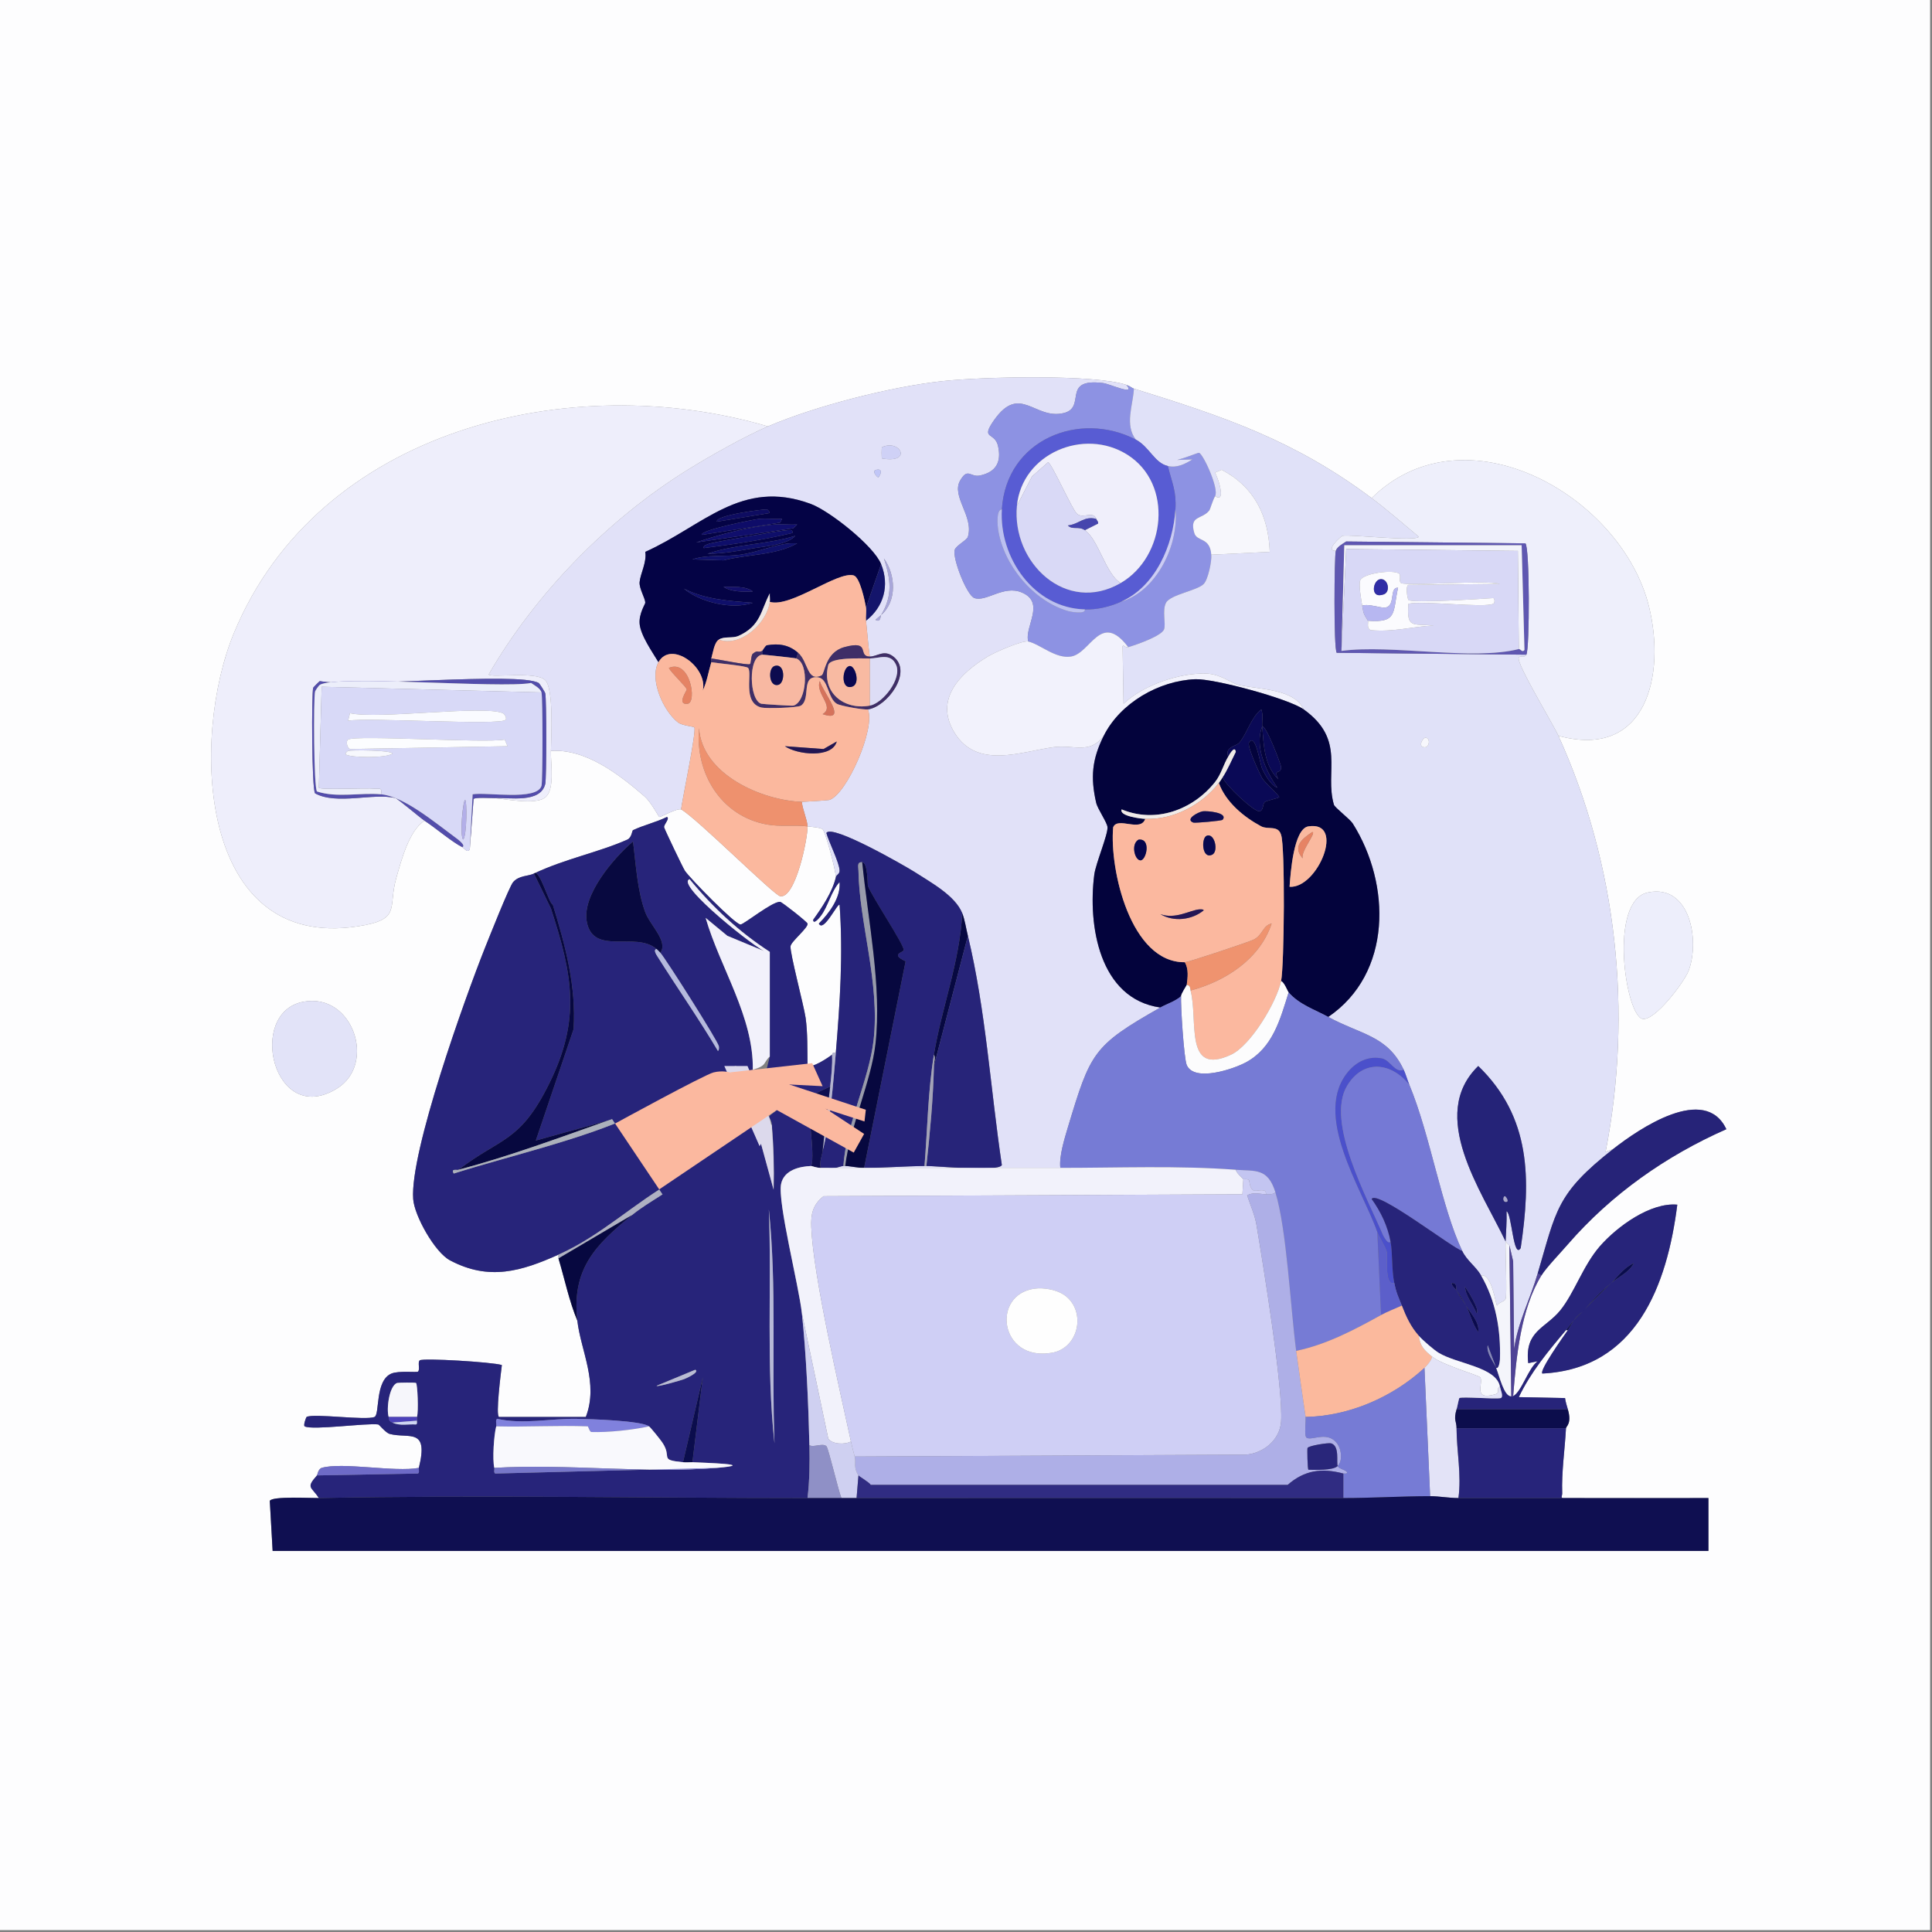 <?xml version="1.0" encoding="UTF-8"?>
<svg xmlns="http://www.w3.org/2000/svg" version="1.1" viewBox="0 0 1024 1024"><rect x="0" y="0" width="1024" height="1024" fill="#808080" stroke="none"/>
  <!-- Generator: Adobe Illustrator 29.5.0, SVG Export Plug-In . SVG Version: 2.1.0 Build 137)  -->
  <defs>
    <style>
      .st0 {
        fill: #0f0f50;
      }

      .st1 {
        fill: #302c82;
      }

      .st2 {
        fill: #a9a7cb;
      }

      .st3 {
        fill: #b9bcd4;
      }

      .st4 {
        fill: #b3afe8;
      }

      .st5 {
        fill: #d8d9f7;
      }

      .st6 {
        fill: #8d92e3;
      }

      .st7 {
        fill: #fdfdfe;
      }

      .st8 {
        fill: #ddddf6;
      }

      .st9 {
        fill: #aeafe7;
      }

      .st10 {
        fill: #0f0f51;
      }

      .st11 {
        fill: #221552;
      }

      .st12 {
        fill: #e0e1f8;
      }

      .st13 {
        fill: #cfd0f1;
      }

      .st14 {
        fill: #f6f6fb;
      }

      .st15 {
        fill: #0e0e53;
      }

      .st16 {
        fill: #8f90c6;
      }

      .st17 {
        fill: #cfcff5;
      }

      .st18 {
        fill: #f7f7fc;
      }

      .st19 {
        fill: #f2f1fb;
      }

      .st20 {
        fill: #a4a4b8;
      }

      .st21 {
        fill: #fbb9a0;
      }

      .st22 {
        fill: #302da6;
      }

      .st23 {
        fill: #03033c;
      }

      .st24 {
        fill: #fcfdff;
      }

      .st25 {
        fill: #4c41ba;
      }

      .st26 {
        fill: #8487b9;
      }

      .st27 {
        fill: #070840;
      }

      .st28 {
        fill: #b4b4d1;
      }

      .st29 {
        fill: #fbb89e;
      }

      .st30 {
        fill: #f4f5fb;
      }

      .st31 {
        fill: #e3e3f7;
      }

      .st32 {
        fill: #d5725b;
      }

      .st33 {
        fill: #fcfcfd;
      }

      .st34 {
        fill: #b6b8d7;
      }

      .st35 {
        fill: #0a0a4e;
      }

      .st36 {
        fill: #f8baa2;
      }

      .st37 {
        fill: #f0ebe9;
      }

      .st38 {
        fill: #4645ad;
      }

      .st39 {
        fill: #3f2e67;
      }

      .st40 {
        fill: #fafbff;
      }

      .st41 {
        fill: #a8a6d9;
      }

      .st42 {
        fill: #262379;
      }

      .st43 {
        fill: #0a0850;
      }

      .st44 {
        fill: #989bab;
      }

      .st45 {
        fill: #09094f;
      }

      .st46 {
        fill: #262378;
      }

      .st47 {
        fill: #f2f2fc;
      }

      .st48 {
        fill: #d9d9f6;
      }

      .st49 {
        fill: #e2e3f8;
      }

      .st50 {
        fill: #14156b;
      }

      .st51 {
        fill: #0e0e6a;
      }

      .st52 {
        fill: #ef936f;
      }

      .st53 {
        fill: #e58364;
      }

      .st54 {
        fill: #27247a;
      }

      .st55 {
        fill: #c1c6f7;
      }

      .st56 {
        fill: #fab99f;
      }

      .st57 {
        fill: #f9f9fd;
      }

      .st58 {
        fill: #0d0c54;
      }

      .st59 {
        fill: #6e6bc7;
      }

      .st60 {
        fill: #dcd9ec;
      }

      .st61 {
        fill: #fbfbfe;
      }

      .st62 {
        fill: #afb1c2;
      }

      .st63 {
        fill: #231555;
      }

      .st64 {
        fill: #0c0d4c;
      }

      .st65 {
        fill: #cbccf6;
      }

      .st66 {
        fill: #b5bade;
      }

      .st67 {
        fill: #d8d8f6;
      }

      .st68 {
        fill: #f2f3fb;
      }

      .st69 {
        fill: #100e6c;
      }

      .st70 {
        fill: #040345;
      }

      .st71 {
        fill: #585cd3;
      }

      .st72 {
        fill: #f8b8a2;
      }

      .st73 {
        fill: #4f4396;
      }

      .st74 {
        fill: #eeeefb;
      }

      .st75 {
        fill: #090c4d;
      }

      .st76 {
        fill: #05054c;
      }

      .st77 {
        fill: #edeefb;
      }

      .st78 {
        fill: #767bd5;
      }

      .st79 {
        fill: #29267a;
      }

      .st80 {
        fill: #0e0b50;
      }

      .st81 {
        fill: #acb1bc;
      }

      .st82 {
        fill: #0a0956;
      }

      .st83 {
        fill: #ee916e;
      }

      .st84 {
        fill: #0f0f6a;
      }

      .st85 {
        fill: #fbb89f;
      }

      .st86 {
        fill: #5f57b1;
      }

      .st87 {
        fill: #fefefe;
      }

      .st88 {
        fill: #7579d5;
      }

      .st89 {
        fill: #120e69;
      }

      .st90 {
        fill: #bbc0f1;
      }

      .st91 {
        fill: #080940;
      }

      .st92 {
        fill: #b7b7f1;
      }

      .st93 {
        fill: #fbb99d;
      }

      .st94 {
        fill: #252378;
      }

      .st95 {
        fill: #4b50cb;
      }

      .st96 {
        fill: #8081dd;
      }

      .st97 {
        fill: #0e0f69;
      }

      .st98 {
        fill: #f0e7e5;
      }

      .st99 {
        fill: #f2f2fb;
      }

      .st100 {
        fill: #cfd1f6;
      }

      .st101 {
        fill: #eceefa;
      }

      .st102 {
        fill: #0e0c68;
      }

      .st103 {
        fill: #5c5fca;
      }

      .st104 {
        fill: #07083f;
      }

      .st105 {
        fill: #070941;
      }

      .st106 {
        fill: #f7f8fd;
      }

      .st107 {
        fill: #eeeffb;
      }

      .st108 {
        fill: #ced5f3;
      }

      .st109 {
        fill: #7777c9;
      }

      .st110 {
        fill: #272479;
      }

      .st111 {
        fill: #f0effb;
      }

      .st112 {
        fill: #0f106a;
      }

      .st113 {
        fill: #0e0c61;
      }

      .st114 {
        fill: #0b0d4d;
      }

      .st115 {
        fill: #c3c5f1;
      }

      .st116 {
        fill: #0d0b4f;
      }

      .st117 {
        fill: #534dab;
      }

      .st118 {
        fill: #e68364;
      }

      .st119 {
        fill: #e1e1f8;
      }
    </style>
  </defs>
  <g id="Laag_1">
    <path class="st7" d="M1023-1V1023H-1V-1H1023ZM407,226c-104.6-30.8-238.2,1.4-283,109.5-23.1,55.8-19.1,168.4,65.5,155.5,23.5-3.6,16-9.5,20.5-25.5,2.7-9.5,6.8-25.3,15-30.5,6,3.9,14.3,11.1,20,14,.7.3,3,3.6,4,1l2-26.5c.7-1,9.1-.4,11-.5,6.6.6,21.1,3.5,26.5,0,5.9-3.8,3.3-17.9,3.5-25,18.4-1.3,36.2,12.5,49.5,24,3.7,3.2,7.4,10.7,8,11,.6.2,9.4-4.8,11.5-4,7.8,4.2,49.1,45.4,52.5,46,8.1,1.5,14.7-30.7,14.5-37,1.7.2,7,.6,8,1.5,1.5,1.3,7,21.8,7,25.5-1.8,7.8-7.4,16.1-12,22.5,0,3.1,3.9-1.8,4-2,3.8-4.9,5.6-13.3,10-18,.7,8.1-5.3,16.3-11,22,2.4,5,9.7-10.6,11-10,1.9,26.4.2,52.2-2,78.5-1.9-.6-1.8.8-2,1-1.9,1.5-11.4,7.9-13,5.5-.1-8,.1-17.1-1-25-1-6.8-8.4-34.5-8-38,.3-2.5,9.6-9.9,9-12-.2-.9-13.6-11.4-14.5-11.5-4-.4-19.2,11.9-21,12-2.8.1-27-24.7-29.5-28.5-1-1.5-10.7-21.8-11-23-.3-1.4,3.2-4.7,1.5-5.5-5.7,2.8-12.3,4.3-18,7-.5.2-.6,3.9-3,5-15,6.7-33.1,10.2-49.5,18-3.1,1.5-7.8.9-11,4.5-2,2.2-12.9,29.8-15,35-10.5,26.4-39.8,108-38,133,.6,8.8,11.4,28.2,19.5,32.5,20.7,11,37.8,5.8,57.5-3,0,.6-.1,1.5,0,2,3.3,11,5.6,22.4,10,33,1.8,15.8,11.4,33.1,4.5,51h-46c-1.9-.7,1-23.5,1.5-27.5-5.1-1.6-41.7-3.8-43.5-2.5-1.3.9.3,5.1-1,6-.7.5-10.1-.6-14,1-8.9,3.7-6.1,21.7-9,23-4.6,2-32.1-2-36,0-.2.1-1.9,4.5-1,5,4.1,2.2,33.1-1.9,39-1,.5,0,3.9,4.4,6,5,10.2,2.7,20.9-3.7,15.5,18-12.7,2.4-40.7-3.2-51.5,0-1.9.6-2.3,3.8-2.5,4-6,6.8-3,5.8,1,12-4,0-24.9-1.1-26,1.5l1.5,26.5h761v-28c-25.2,0-50.3.1-75.5,0-3.5.3-1.9-.8-2-2.5-.4-11.4,1.4-23.1,2-34.5,0-1.1,3.2-2.4,1-10-.6-2-1.2-3.9-1.5-6l-24.5-.5c6.3-13.2,15.6-24.4,25-35.5h1c-2.1,3-15.4,21.7-13.5,23,49.8-2.5,66.1-46.8,71.5-89.5-14.2-1.3-31.8,11.5-41,22-8.9,10.2-13.5,24.7-21,34-7.9,9.7-19,10.8-17,28l5-1c-4.9,3.5-8.5,16.2-13,18.5,1.6-20.3,4-46.3,15-64,2.5-4.1,10.4-12.3,14-16.5,23-26.5,52-46.9,84-61-11.3-24-46.1-.4-60,10.5l-4,1.5c14.4-73.8,6.1-152.2-25-220.5,46.8,12.7,56.9-32.4,48-68.5-14.5-58.8-97.7-106.1-147-57.5-40.9-30.6-78-43.1-126-58-1.2-.4-1.9-1.3-4-2-16.2-5.6-75.6-4.4-97.5-2-27.5,3-67,13.1-92.5,24ZM873.5,473c-21.1,4.3-11.9,65.1-3,67,6.6,1.4,22.3-19.7,24.5-25.5,6.1-16.1.7-46.1-21.5-41.5ZM160.5,531c-29.8,6-15.5,66.6,18,46,21.4-13.1,8.4-51.3-18-46Z"/>
    <path class="st119" d="M597,204c5.3,6.1-8.8-.6-12.5-1-22.4-2.7-8.2,13.2-21,16-15.1,3.4-22.9-15.6-36.5,3.5-7.7,10.9.3,6.1,2,14,1.9,8.5-1.2,13.7-9.5,15.5-5.2,1.2-6.4-4.4-10.5,2.5-5.1,8.5,7.3,19.1,4,30-.5,1.8-6.4,4.7-7,7-1.2,4.7,6.5,24.2,10.5,25.5,6.4,2.1,15.4-7,25-3,12.9,5.4,1.3,18.2,3.5,26-3-.7-17.8,5.7-21.5,8-14.8,8.9-28.5,22.8-17.5,40.5,12.1,19.4,35.3,9.8,52.5,7.5,10.9-1.4,19,4,26.5-6-6.2,12.4-7.1,22-4,35.5.8,3.4,5.9,10.5,6,13,.2,4-6.2,19.1-7,25-3.5,26.9,2.6,65.9,35,70.5-35.8,20.3-37,23.8-49,63.5-1.8,6.1-4.7,15.2-4,21.5-41,0-82,0-123,0,2.5,1,6.5-1,8-1,.3,0,.7,0,1,0,2.4,0,6.5,1,10,1,10.7,0,21.4-.9,32-1,.3,0,.6,0,1,0,5.4,0,38.2,3.3,40-.5-6-40-8.5-82.2-18-121.5-1-4-1.5-8.1-3-12-3.8-9.4-16.7-16.3-25.5-22-4.6-2.9-43.8-25.5-46.5-20.5,1.2,4.6,7,15.9,7,20,0,1.9-1.7,2-2,3.5,0-3.7-5.5-24.2-7-25.5-1-.9-6.3-1.3-8-1.5-.1-3.5-2.7-9.1-3-13,1.1,0,13.8-.8,14.5-1,9.2-2.7,24.7-38,20.5-48,10.2-1.4,24-19.9,13.5-28-5-3.9-8.5,0-12.5,0-.9-6.3-1.3-12.7-2-19,9.4-7.3,12.6-18.7,8-30-3.9-9.7-27.5-28.4-37.5-32-36.6-13.4-56.6,11.6-87.5,25.5.9,5.4-2.6,11.6-3,16-.3,3.5,3,8.5,3,11,0,.6-3.4,5.8-3,11,.5,6.3,6.8,15.1,10,20.5-5,9.1,2.7,26.1,10.5,32,2,1.5,8.2,2.1,8.5,2.5,1.3,1.8-6.4,38.3-7,43.5-2.1-.8-10.9,4.2-11.5,4-.6-.3-4.3-7.8-8-11-13.3-11.5-31.1-25.3-49.5-24,.2-7.8,1.5-32.9-3-37.5-4.8-4.9-28.5-1.1-30-3,24.8-42.9,63.3-82.3,105.5-108.5,11.4-7.1,30.4-17.8,42.5-23,25.5-10.9,65-21,92.5-24,21.9-2.4,81.3-3.6,97.5,2ZM467.5,237c-.3.1-.3,5.9,0,6,16.3,2.8,9.7-10.4,0-6ZM464.5,249c-2.9.6.6,4.1,1,4,.4,0,3.4-4.9-1-4ZM467,326l-3,2.5c2.8,1.7,2.6-1.8,3-2.5,8.6-7.4,7.7-21.5,1.5-30,3.6,11.1,4.8,19.6-1.5,30Z"/>
    <path class="st6" d="M597,204c2.1.7,2.8,1.6,4,2-.5,8.9-5,19.1,1,27-29.7-15.5-68.7-.2-71,37-3.2,0-2.2,9-2,10.5,2.8,18.9,18.7,38.3,37.5,43.5.4.1,9.1,1.9,8.5-1,6.6.2,13.1-1.4,19-4,19.1-5.6,30.9-30.2,29-49,.6-9.6-1.7-13.7-4-23,4.8,1.1,9-1,13-3.5l-14.5.5c3.3,2.2,17.1-4.2,18-4,2.2.5,10.8,19.3,8.5,23-1.3,2.4-2.7,7.2-3,7.5-3.9,5-10.8,2.5-8,12,1.4,4.8,8.3,2,9,11.5.3,3.6-1.7,13.1-4,15.5-3.3,3.5-17.7,5.6-20,10-2.1,4,0,11-1,14-1.2,3.6-15.2,8.4-19,9.5-14.7-19.4-19.9,3.5-30.5,5-8.1,1.2-16.2-6.5-22.5-8-2.2-7.8,9.4-20.6-3.5-26-9.6-4-18.6,5.1-25,3-4-1.3-11.7-20.8-10.5-25.5.6-2.3,6.5-5.2,7-7,3.3-10.9-9.1-21.5-4-30,4.1-6.9,5.3-1.3,10.5-2.5,8.3-1.8,11.4-7,9.5-15.5-1.7-7.9-9.7-3.1-2-14,13.6-19.1,21.4-.1,36.5-3.5,12.8-2.8-1.4-18.7,21-16,3.7.4,17.8,7.1,12.5,1Z"/>
    <path class="st12" d="M727,264c8.6,6.5,16.7,13.6,25,20.5-1.7,2.7-36.4-1.4-40.5-.5-.5.1-9.7,8-3.5,8-.8,2.7-1.2,51.9.5,54l100.5,1c-1.2,2.1-3.1.2-4,1.5-1.7,2.6,18.3,35.5,21,41.5,31.1,68.3,39.4,146.7,25,220.5l4-1.5c-30.3,23.8-30.1,32.5-40,66-3.9,13.4-10.5,25.8-12.5,40l-.5-46.5-2-8.5c-.5,0-1.9-1.9-2-2,.2-5.3.7-10.6.5-16,2.8,1.1,3.6,25.7,7.5,19.5,5.4-36.4,5.6-69.3-22.5-96.5-26.9,26.2,1.9,66.4,14.5,93-.2,5.4.9,28,0,30.5-.4,1.3-3.7,1.8-4.5,3.5-.8-.5-2.7-17.1-8.5-16-2.8-4.8-7.6-7.9-10-13-11.1-23.5-16.9-61.3-28-88-1.1-2.7-1.9-5.6-3-8-8.6-18.2-22.5-18.5-40-28,33.9-23.1,33.3-70.3,13-102.5-1.5-2.4-9.6-8.5-10-10-5.1-17.5,6.6-34.3-16-50.5-5.1-11-22.9-10.4-34.5-13-3.7-.8-9.5-5.7-17-6-14.2-.5-33.6,6.1-44,16l-.5-30.5c.5-1,1.4,1,3,.5,3.8-1.1,17.8-5.9,19-9.5,1-3-1.1-10,1-14,2.3-4.4,16.7-6.5,20-10,2.3-2.4,4.3-11.9,4-15.5l31-1.5c-.7-19.1-8.2-34.5-25.5-43.5l-3.5,1.5c1.4,2.8,3.6,9.1,3,12-.5,2.4-2.9.4-3,.5,2.3-3.7-6.3-22.5-8.5-23-.9-.2-14.7,6.2-18,4l14.5-.5c-4,2.5-8.2,4.6-13,3.5-7.1-1.6-9.8-10.2-17-14-6-7.9-1.5-18.1-1-27,48,14.9,85.1,27.4,126,58ZM755.5,391c-1.2,0-4,4.3-1,5,3.2.8,3.9-5,1-5Z"/>
    <path class="st74" d="M407,226c-12.1,5.2-31.1,15.9-42.5,23-42.2,26.2-80.7,65.6-105.5,108.5,1.5,1.9,25.2-1.9,30,3,4.5,4.6,3.2,29.7,3,37.5-.2,7.1,2.4,21.2-3.5,25-5.4,3.5-19.9.6-26.5,0,8.1-.4,24.5,2.9,27-7.5.7-2.8.7-45.1,0-48-.1-.6-2.9-5.1-3.5-5.5-10.5-6.1-97.9,2.5-116-1-.2,0-3.4,3.3-3.5,3.5-.9,2.8-.8,53.8,1,56,11.5,6.3,31.2-.4,42.5,2.5,1.3.3,13,10.3,15.5,12-8.2,5.2-12.3,21-15,30.5-4.5,16,3,21.9-20.5,25.5-84.6,12.9-88.6-99.7-65.5-155.5,44.8-108.1,178.4-140.3,283-109.5Z"/>
    <path class="st71" d="M602,233c7.2,3.8,9.9,12.4,17,14,2.3,9.3,4.6,13.4,4,23-1.2,19-10.6,41-29,49-5.9,2.6-12.4,4.2-19,4-27.1-.7-45.5-27.5-44-53,2.3-37.2,41.3-52.5,71-37ZM539,268c-2.9,30.2,26.1,57.8,55,41,23.9-13.9,28.1-52.5,3.5-68-23-14.5-55.8-.6-58.5,27Z"/>
    <path class="st111" d="M594,309c-7.8-4.4-11.8-23.1-19-28l7-3.5c.2-1.1-.6-1.5-1-2.5-1.5-4.3-6.7-.1-10-2.5-2.5-1.8-13.6-27.1-15.5-27.5l-8.5,7.5-8,15.5c2.7-27.6,35.5-41.5,58.5-27,24.6,15.5,20.4,54.1-3.5,68Z"/>
    <path class="st100" d="M467.5,237c9.7-4.4,16.3,8.8,0,6-.3-.1-.3-5.9,0-6Z"/>
    <path class="st107" d="M826,390c-2.7-6-22.7-38.9-21-41.5.9-1.3,2.8.6,4-1.5,1.8-3.1,1.8-57.1-.5-59l-95-1c-1.7,1.2-4.9,2.8-5.5,5-6.2,0,3-7.9,3.5-8,4.1-.9,38.8,3.2,40.5.5-8.3-6.9-16.4-14-25-20.5,49.3-48.6,132.5-1.3,147,57.5,8.9,36.1-1.2,81.2-48,68.5Z"/>
    <path class="st48" d="M581,275c-6.6-1.6-8.9,2.8-15,3.5,2.4,2.6,5.6.2,9,2.5,7.2,4.9,11.2,23.6,19,28-28.9,16.8-57.9-10.8-55-41l8-15.5,8.5-7.5c1.9.4,13,25.7,15.5,27.5,3.3,2.4,8.5-1.8,10,2.5Z"/>
    <path class="st55" d="M464.5,249c4.4-.9,1.4,3.9,1,4-.4.1-3.9-3.4-1-4Z"/>
    <path class="st18" d="M642,294c-.7-9.5-7.6-6.7-9-11.5-2.8-9.5,4.1-7,8-12,.3-.3,1.7-5.1,3-7.5,0-.1,2.5,1.9,3-.5.6-2.9-1.6-9.2-3-12l3.5-1.5c17.3,9,24.8,24.4,25.5,43.5l-31,1.5Z"/>
    <path class="st70" d="M467,299l-8,23c-.6-3.4-3.2-16-6.5-17-8.5-2.5-33.4,17.3-44.5,14,.2-1.5-.1-3,0-4.5-4.8,9.2-4.8,17.2-16.5,22.5-3.3,1.5-7.6.1-10.5,2-2.5,1.6-3.1,7-4,10-.2.5.2,1.5,0,2-1.5,5-2.3,10.3-4.5,15,2.8-12.3-16.9-26.9-23.5-15-3.2-5.4-9.5-14.2-10-20.5-.4-5.2,3-10.4,3-11,0-2.5-3.3-7.5-3-11,.4-4.4,3.9-10.6,3-16,30.9-13.9,50.9-38.9,87.5-25.5,10,3.6,33.6,22.3,37.5,32ZM406.5,270c-1.5-.2-27.7,3.1-26.5,6.5l27.5-4.5c1-.5-.8-2-1-2ZM402.5,275c-2.5.2-31.8,6-30.5,8.5l41.5-6.5,1-2c-4,.2-8-.3-12,0ZM410.5,278c-12.7,1-29.5,5.3-41.5,9.5l51.5-7.5,2-2c-4,.2-8-.3-12,0ZM417.5,281c-2.2-.1-37.4,6-41,7-.9.3-4.1,1-3.5,2.5,15.7-2,31.6-4.3,47-8,.2-2.1-1.1-1.4-2.5-1.5ZM421.5,284c-15.1,4.7-31.5,4.3-46.5,9.5,8.4,0,16.7-1.6,25-3,6-1,17.4-1.8,21.5-6.5ZM418.5,288c-7.5.6-18,4.9-26,6-8.4,1.2-17.7-.2-25.5,2.5l16.5.5c12.8-3.3,27.7-2.6,39-9-1.3,0-2.7-.1-4,0ZM383.5,311c3.8,2.8,10.9,2.7,15.5,2.5-3.9-3.1-10.8-2.3-15.5-2.5ZM362.5,312c8.6,7.2,25.5,11.3,36.5,7.5-12.5-1-25.1-1.7-36.5-7.5Z"/>
    <path class="st113" d="M406.5,270c.2,0,2,1.5,1,2l-27.5,4.5c-1.2-3.4,25-6.7,26.5-6.5Z"/>
    <path class="st90" d="M531,270c-1.5,25.5,16.9,52.3,44,53,.6,2.9-8.1,1.1-8.5,1-18.8-5.2-34.7-24.6-37.5-43.5-.2-1.5-1.2-10.4,2-10.5Z"/>
    <path class="st65" d="M594,319c18.4-8,27.8-30,29-49,1.9,18.8-9.9,43.4-29,49Z"/>
    <path class="st102" d="M402.5,275c4-.3,8,.2,12,0l-1,2-41.5,6.5c-1.3-2.5,28-8.3,30.5-8.5Z"/>
    <path class="st38" d="M581,275c.4,1,1.2,1.4,1,2.5l-7,3.5c-3.4-2.3-6.6,0-9-2.5,6.1-.7,8.4-5.1,15-3.5Z"/>
    <path class="st69" d="M410.5,278c4-.3,8,.2,12,0l-2,2-51.5,7.5c12-4.2,28.8-8.5,41.5-9.5Z"/>
    <path class="st51" d="M417.5,281c1.4,0,2.7-.6,2.5,1.5-15.4,3.7-31.3,6-47,8-.6-1.5,2.6-2.2,3.5-2.5,3.6-1,38.8-7.1,41-7Z"/>
    <path class="st97" d="M421.5,284c-4.1,4.7-15.5,5.5-21.5,6.5-8.3,1.4-16.6,3-25,3,15-5.2,31.4-4.8,46.5-9.5Z"/>
    <path class="st86" d="M809,347l-100.5-1c-1.7-2.1-1.3-51.3-.5-54,.6-2.2,3.8-3.8,5.5-5l95,1c2.3,1.9,2.3,55.9.5,59ZM711,345c26.5-3.6,69.4,5.3,94-1,.8-.2,1.8,2.1,3,.5l-1.5-55.5h-94l-1.5,56Z"/>
    <path class="st112" d="M418.5,288c1.3-.1,2.7,0,4,0-11.3,6.4-26.2,5.7-39,9l-16.5-.5c7.8-2.7,17.1-1.3,25.5-2.5,8-1.1,18.5-5.4,26-6Z"/>
    <path class="st68" d="M805,344l-.5-52-91-1-2.5,54,1.5-56h94l1.5,55.5c-1.2,1.6-2.2-.7-3-.5Z"/>
    <path class="st67" d="M805,344c-24.6,6.3-67.5-2.6-94,1l2.5-54,91,1,.5,52ZM722,321c.8,4.7.7,4.1,3,8,.5.8-.9,3.9,1.5,5,12.1,1.1,21.9-1.9,33.5-2.5-11.5-.9-14.5,1.7-13.5-11.5,7.9-1.8,40,2.4,45,0,.8-.4.8-2.6,0-3-5.4.4-43.6,2.8-45,1-.5-.6-1.7-7.3,0-8l48.5-.5c-6.8-2.2-50,1.3-52.5-.5-1.2-.9.2-4.1-1-5-3.1-2.2-18.8-.2-20.5,3.5-1,2.3.5,10.6,1,13.5Z"/>
    <path class="st41" d="M467,326c6.3-10.4,5.1-18.9,1.5-30,6.2,8.5,7.1,22.6-1.5,30Z"/>
    <path class="st50" d="M459,329c-.2-2.2.3-4.9,0-7l8-23c4.6,11.3,1.4,22.7-8,30Z"/>
    <path class="st61" d="M725,329c15.8,1.2,13.1-4.3,16-17.5-4.8-.3-1.2,9.3-6.5,10.5-2.5.5-9-2.2-12.5-1-.5-2.9-2-11.2-1-13.5,1.7-3.7,17.4-5.7,20.5-3.5,1.2.9-.2,4.1,1,5,2.5,1.8,45.7-1.7,52.5.5l-48.5.5c-1.7.7-.5,7.4,0,8,1.4,1.8,39.6-.6,45-1,.8.4.8,2.6,0,3-5,2.4-37.1-1.8-45,0-1,13.2,2,10.6,13.5,11.5-11.6.6-21.4,3.6-33.5,2.5-2.4-1.1-1-4.2-1.5-5ZM731.5,307c-4,.6-5.5,10.8,2,8,3.7-1.4,2.2-8.6-2-8Z"/>
    <path class="st21" d="M459,322c.3,2.1-.2,4.8,0,7,.7,6.3,1.1,12.7,2,19-6.8,0,1-9-13.5-5-10.2,2.8-10.2,14.1-12,15-7.9,3.8-7.1-7.3-12.5-12-4.8-4.2-10.1-5.1-16.5-4-.8.1-2.3,2.9-2.5,3-2.6,1.2-2.2-.8-5,1.5-1,.8-.8,5-1.5,5.5-1.2.7-17.6-2.7-20.5-3,.9-3,1.5-8.4,4-10,11.7,4.2,25.6-8.9,27-20,11.1,3.3,36-16.5,44.5-14,3.3,1,5.9,13.6,6.5,17Z"/>
    <path class="st22" d="M731.5,307c4.2-.6,5.7,6.6,2,8-7.5,2.8-6-7.4-2-8Z"/>
    <path class="st89" d="M383.5,311c4.7.2,11.6-.6,15.5,2.5-4.6.2-11.7.3-15.5-2.5Z"/>
    <path class="st92" d="M725,329c-2.3-3.9-2.2-3.3-3-8,3.5-1.2,10,1.5,12.5,1,5.3-1.2,1.7-10.8,6.5-10.5-2.9,13.2-.2,18.7-16,17.5Z"/>
    <path class="st84" d="M362.5,312c11.4,5.8,24,6.5,36.5,7.5-11,3.8-27.9-.3-36.5-7.5Z"/>
    <path class="st98" d="M408,319c-1.4,11.1-15.3,24.2-27,20,2.9-1.9,7.2-.5,10.5-2,11.7-5.3,11.7-13.3,16.5-22.5-.1,1.5.2,3,0,4.5Z"/>
    <path class="st41" d="M467,326c-.4.7-.2,4.2-3,2.5l3-2.5Z"/>
    <path class="st47" d="M598,343c-1.6.5-2.5-1.5-3-.5l.5,30.5c10.4-9.9,29.8-16.5,44-16,7.5.3,13.3,5.2,17,6,11.6,2.6,29.4,2,34.5,13-8-5.7-47.5-16.4-57.5-16-19.3.8-39.8,12.6-48.5,30-7.5,10-15.6,4.6-26.5,6-17.2,2.3-40.4,11.9-52.5-7.5-11-17.7,2.7-31.6,17.5-40.5,3.7-2.3,18.5-8.7,21.5-8,6.3,1.5,14.4,9.2,22.5,8,10.6-1.5,15.8-24.4,30.5-5Z"/>
    <path class="st58" d="M423,346l-1,3c-.9-.3-17.1-2.1-18-2v-2c.2,0,1.7-2.9,2.5-3,6.4-1.1,11.7-.2,16.5,4Z"/>
    <path class="st39" d="M461,348c4,0,7.5-3.9,12.5,0,10.5,8.1-3.3,26.6-13.5,28-2.4.3-14.5-1.8-16.5-3-4.9-3-4.4-13.4-10-14-9.3-1-3.5,11.4-9,15-1.9,1.2-18.6,1.6-21,1-10.2-2.6-4.6-18.2-7-21-.9-1.1-16.7-2.5-19.5-3,.2-.5-.2-1.5,0-2,2.9.3,19.3,3.7,20.5,3,.7-.5.5-4.7,1.5-5.5,2.8-2.3,2.4-.3,5-1.5v2c-7.7.8-6.9,24.2-.5,26,.9.2,16.2,1.2,17,1,7.1-1.9,8.6-22.5,1.5-25l1-3c5.4,4.7,4.6,15.8,12.5,12,1.8-.9,1.8-12.2,12-15,14.5-4,6.7,4.9,13.5,5ZM461,349c-5.1,0-20.9-.7-22,3.5-3.7,14.5,8.3,24,22,21.5,7-1.3,17.1-14.3,14-21.5-2.9-6.7-9.1-3.5-14-3.5Z"/>
    <path class="st29" d="M377,351c2.8.5,18.6,1.9,19.5,3,2.4,2.8-3.2,18.4,7,21,2.4.6,19.1.2,21-1,5.5-3.6-.3-16,9-15,5.6.6,5.1,11,10,14,2,1.2,14.1,3.3,16.5,3,4.2,10-11.3,45.3-20.5,48-.7.2-13.4,1-14.5,1-21.3-.8-52.8-14.5-54.5-39-2.1,23.9,11.7,46.6,36,51,7,1.3,14.6.1,21.5,1,.2,6.3-6.4,38.5-14.5,37-3.4-.6-44.7-41.8-52.5-46,.6-5.2,8.3-41.7,7-43.5-.3-.4-6.5-1-8.5-2.5-7.8-5.9-15.5-22.9-10.5-32,6.6-11.9,26.3,2.7,23.5,15,2.2-4.7,3-10,4.5-15ZM354.5,354c1.2,2.6,9.6,10.3,9.5,11.5,0,.5-5.5,8.3.5,7.5,5-.7,1.4-23.8-10-19ZM434.5,361c-2.5,6.7,8.2,13.5,1.5,17.5,14,4.8.2-11.6-1.5-17.5ZM443.5,393l-7,4-20.5-1.5c6.4,4.5,25,6.6,27.5-2.5Z"/>
    <path class="st72" d="M404,347c.9,0,17.1,1.7,18,2,7.1,2.5,5.6,23.1-1.5,25-.8.2-16.1-.8-17-1-6.4-1.8-7.2-25.2.5-26ZM410.5,353c-3.6,1.2-3,11.3,2,10,3.8-1,3.7-11.8-2-10Z"/>
    <path class="st8" d="M461,374v-25c4.9,0,11.1-3.2,14,3.5,3.1,7.2-7,20.2-14,21.5Z"/>
    <path class="st36" d="M461,349v25c-13.7,2.5-25.7-7-22-21.5,1.1-4.2,16.9-3.5,22-3.5ZM450.5,353c-4,0-5.4,12.7,1,11,4.7-1.3,1.9-11-1-11Z"/>
    <path class="st116" d="M410.5,353c5.7-1.8,5.8,9,2,10-5,1.3-5.6-8.8-2-10Z"/>
    <path class="st43" d="M450.5,353c2.9,0,5.7,9.7,1,11-6.4,1.7-5-11-1-11Z"/>
    <path class="st53" d="M354.5,354c11.4-4.8,15,18.3,10,19-6,.8-.5-7-.5-7.5.1-1.2-8.3-8.9-9.5-11.5Z"/>
    <path class="st23" d="M691,376c22.6,16.2,10.9,33,16,50.5.4,1.5,8.5,7.6,10,10,20.3,32.2,20.9,79.4-13,102.5-7.1-3.9-15.3-6.5-21-13-.6-.7-2.3-5.4-4-6,1.7-8.2,2.2-71.6,0-77.5-1.5-5.3-6.9-2.6-10.5-4.5-9.2-4.9-18.8-12.8-22.5-23,.7-.9,1.4-2,2-3,1.4,4.1,16.8,18.4,19.5,18,2.4-.4,1.5-4,3-5,1.3-.8,7.3-2,7.5-2.5.3-.6-7.8-7.9-9-10-1.6-2.8-8.2-17.2-7-19,3.5-5.4,5.8,11.4,7,14,1.4,3.1,4.6,8.7,8,10-6.3-9.3-12.1-22-8-32.5.8,9.7.9,20.5,8.5,28-2.9-6.1,1.6-2.1,1.5-6.5,0-1.2-7.9-22.1-10-21.5-.2-2.9.6-6.1-.5-9-5.5,4.4-7.4,12.5-11.5,17.5-1.8,2.2-8,2.2-6,7.5-2.6,4.3-3.7,9.3-7,13.5-11.8,14.8-31.5,22-49.5,14.5-1.5,3.6,10.5,4.9,12.5,5-2.4,7.3-14.7-1.4-17,4.5-2,22.3,9.2,71.8,38,71.5,2.1,3.8,1.5,8,1,12,0,.3-2.9,4.6-3,6-3.2,2.8-7.4,4-11,6-32.4-4.6-38.5-43.6-35-70.5.8-5.9,7.2-21,7-25-.1-2.5-5.2-9.6-6-13-3.1-13.5-2.2-23.1,4-35.5,8.7-17.4,29.2-29.2,48.5-30,10-.4,49.5,10.3,57.5,16ZM693.5,438c-7.9,1.2-9.5,25.1-10,32,14.8,1.1,29.9-35.1,10-32Z"/>
    <path class="st117" d="M262,423c-1.9,0-10.3-.5-11,.5l-2,26.5,1.5-29c7.5-1.3,34.1,3.6,36.5-4.5.7-2.4.7-47.1,0-49.5-.6-2.2-3.8-3.8-5.5-5-16.4,3-103.4-4.4-112,1-.6.4-2.4,3-2.5,3.5-.9,3.5-.7,51,1,53,10.7,3.5,23,.5,34,1.5,12.1,1.1,28.6,15,39.5,23,.3.2,5.9,4.2,3.5,5-5.7-2.9-14-10.1-20-14-2.5-1.7-14.2-11.7-15.5-12-11.3-2.9-31,3.8-42.5-2.5-1.8-2.2-1.9-53.2-1-56,0-.2,3.3-3.4,3.5-3.5,18.1,3.5,105.5-5.1,116,1,.6.4,3.4,4.9,3.5,5.5.7,2.9.7,45.2,0,48-2.5,10.4-18.9,7.1-27,7.5Z"/>
    <path class="st32" d="M434.5,361c1.7,5.9,15.5,22.3,1.5,17.5,6.7-4-4-10.8-1.5-17.5Z"/>
    <path class="st101" d="M287,367l-116.5-3-1.5,53.5c.9,1.3,25.3,0,29.5.5,2.7.3,4-1,3.5,3-11-1-23.3,2-34-1.5-1.7-2-1.9-49.5-1-53,.1-.5,1.9-3.1,2.5-3.5,8.6-5.4,95.6,2,112-1,1.7,1.2,4.9,2.8,5.5,5Z"/>
    <path class="st5" d="M287,367c.7,2.4.7,47.1,0,49.5-2.4,8.1-29,3.2-36.5,4.5l-1.5,29c-1,2.6-3.3-.7-4-1,2.4-.8-3.2-4.8-3.5-5-10.9-8-27.4-21.9-39.5-23,.5-4-.8-2.7-3.5-3-4.2-.5-28.6.8-29.5-.5l1.5-53.5,116.5,3ZM185.5,378l-1,4c9.8-1.9,80.8,2.7,83.5-.5.7-.8-.5-3.1-1.5-3.5-10.2-4.4-66.1,3.4-81,0ZM184.5,392c-1.2.7-.7,4.2,1,5l83.5-1.5-1.5-3.5c-10.6,2-78.8-2.6-83,0ZM184.5,398c-.4.1-2,1.5-1,2,3.2,1.6,20.5,1.9,24.5-.5,0-2-22-2-23.5-1.5ZM246.5,424c-1.1,0-3,18.8-1,21,2-2.2,2.1-21,1-21Z"/>
    <path class="st82" d="M669,385c-4.1,10.5,1.7,23.2,8,32.5-3.4-1.3-6.6-6.9-8-10-1.2-2.6-3.5-19.4-7-14-1.2,1.8,5.4,16.2,7,19,1.2,2.1,9.3,9.4,9,10-.2.5-6.2,1.7-7.5,2.5-1.5,1-.6,4.6-3,5-2.7.4-18.1-13.9-19.5-18,2.8-4.3,4.7-9,7-13.5-.6-3.9-3.8,2.2-4,2.5-2-5.3,4.2-5.3,6-7.5,4.1-5,6-13.1,11.5-17.5,1.1,2.9.3,6.1.5,9Z"/>
    <path class="st40" d="M185.5,378c14.9,3.4,70.8-4.4,81,0,1,.4,2.2,2.7,1.5,3.5-2.7,3.2-73.7-1.4-83.5.5l1-4Z"/>
    <path class="st82" d="M669,385c2.1-.6,10,20.3,10,21.5.1,4.4-4.4.4-1.5,6.5-7.6-7.5-7.7-18.3-8.5-28Z"/>
    <path class="st83" d="M425,425c.3,3.9,2.9,9.5,3,13-6.9-.9-14.5.3-21.5-1-24.3-4.4-38.1-27.1-36-51,1.7,24.5,33.2,38.2,54.5,39Z"/>
    <path class="st18" d="M755.5,391c2.9,0,2.2,5.8-1,5-3-.7-.2-5,1-5Z"/>
    <path class="st24" d="M184.5,392c4.2-2.6,72.4,2,83,0l1.5,3.5-83.5,1.5c-1.7-.8-2.2-4.3-1-5Z"/>
    <path class="st11" d="M443.5,393c-2.5,9.1-21.1,7-27.5,2.5l20.5,1.5,7-4Z"/>
    <path class="st37" d="M648,412c-.6,1-1.3,2.1-2,3-8.9,11.5-24.1,19.7-39,19-2,0-14-1.4-12.5-5,18,7.5,37.7.3,49.5-14.5,3.3-4.2,4.4-9.2,7-13.5.2-.3,3.4-6.4,4-2.5-2.3,4.5-4.2,9.2-7,13.5Z"/>
    <path class="st106" d="M184.5,398c1.5-.5,23.5-.5,23.5,1.5-4,2.4-21.3,2.1-24.5.5-1-.5.6-1.9,1-2Z"/>
    <path class="st85" d="M679,520c-2.3,11-16,34.1-26.5,39-25.2,11.7-17.3-18.7-21.5-34,18.5-4.9,36.8-16.7,43-35.5-4.8,1-4.5,5.9-9.5,8.5-2.1,1.1-34.6,12-36.5,12-28.8.3-40-49.2-38-71.5,2.3-5.9,14.6,2.8,17-4.5,14.9.7,30.1-7.5,39-19,3.7,10.2,13.3,18.1,22.5,23,3.6,1.9,9-.8,10.5,4.5,2.2,5.9,1.7,69.3,0,77.5ZM637.5,430c-2.4.4-9.7,4.2-5,6,.7.3,15-.9,15.5-1.5,3.2-3.9-8.5-4.8-10.5-4.5ZM639.5,443c-2.9,1.3-2.5,12.6,3,10,3.5-1.7,1.3-11.8-3-10ZM603.5,445c-4.3,2.3-2,11,1,11s5.8-11.7-1-11ZM635.5,482c-4.9.5-12.6,5.4-20.5,2.5,7.1,4.3,16.8,3.1,23-2-.3-.7-1.7-.6-2.5-.5Z"/>
    <path class="st4" d="M246.5,424c1.1,0,1,18.8-1,21-2-2.2,0-21,1-21Z"/>
    <path class="st80" d="M637.5,430c2-.3,13.7.6,10.5,4.5-.5.6-14.8,1.8-15.5,1.5-4.7-1.8,2.6-5.6,5-6Z"/>
    <path class="st54" d="M408,560v-55.5c-16.3-10.6-30.2-23.5-42.5-38.5-8.1,2.6,36.7,38,40.5,38.5l-20.5-8.5-11.5-9.5c7.7,26.5,25.5,52.4,25,80.5-8.2,2.4-7.7-2.8-9.5-2-1,.5,1.6,3.3,1.5,3.5-2.1,4.5-8.6.8-11.5,1.5-7.6,1.9-39.9,21.9-41.5,28.5-.5,2,1.5,8.4,4,9.5l15,18c-20.1,11-38.1,28.8-61,39-19.7,8.8-36.8,14-57.5,3-8.1-4.3-18.9-23.7-19.5-32.5-1.8-25,27.5-106.6,38-133,2.1-5.2,13-32.8,15-35,3.2-3.6,7.9-3,11-4.5l9,18.5c11.5,35.3,16,58.8-1,93-15.5,31.2-25.4,28.2-48,45.5-.5.4-4.3-.9-2.5,2,30.3-9.6,67.2-17.8,96-31,1.2-.6,7.1-2.9,6-5-6.5,3.5-13.6,5.6-20.5,8l-38,10.5,20-59c1.5-22.6-4.4-44.6-11-66-2.1-.5-7-19.3-10-16.5,16.4-7.8,34.5-11.3,49.5-18,2.4-1.1,2.5-4.8,3-5,5.7-2.7,12.3-4.2,18-7,1.7.8-1.8,4.1-1.5,5.5.3,1.2,10,21.5,11,23,2.5,3.8,26.7,28.6,29.5,28.5,1.8,0,17-12.4,21-12,.9,0,14.3,10.6,14.5,11.5.6,2.1-8.7,9.5-9,12-.4,3.5,7,31.2,8,38,1.1,7.9.9,17,1,25,1.6,2.4,11.1-4,13-5.5.3,5.5-.4,11.5-1,17-1.7.5-10.7,4.9-11,5.5-1.7,4.2,3.2,29.8,1,36.5-6.3.2-14.5,2.2-16,9.5-2,9.5,9.5,54.3,11,68.5,2.3,21.2,3.5,48.5,4,70,.2,9.4.1,18.7-1,28-86.2,0-172.7-1.7-259,0-4-6.2-7-5.2-1-12l53.5-1c1-.5.3-2.2.5-3,5.4-21.7-5.3-15.3-15.5-18-2.1-.6-5.5-4.9-6-5-5.9-.9-34.9,3.2-39,1-.9-.5.8-4.9,1-5,3.9-2,31.4,2,36,0,2.9-1.3.1-19.3,9-23,3.9-1.6,13.3-.5,14-1,1.3-.9-.3-5.1,1-6,1.8-1.3,38.4.9,43.5,2.5-.5,4-3.4,26.8-1.5,27.5h46c6.9-17.9-2.7-35.2-4.5-51-3.1-27.4,9.6-40.2,29-56,9.2-7.5,20.6-12.4,29-21,2.1-.6,5.1-1.9,7-2,2.3-1.2,5.6-4.1,8.4-2.8,1-.4.9,0,1.1-.1,2.8-1.2,0-1.1,3.3-.8.3,0,1.5-.1,4.5-1.5,2.6-1.2,3.1,0,3.7-.7,1.4-2.1,1.9-.7,5.7-5,.8-.9,4.4-3.4,5.4-5l7,25.5c.3-11.6,0-23-1-34.5-.4-5.2-4.7-2.6,4-8.5-6.5,5.2-10.8-3-10-8M348,503c-2,.3,0,3.2.5,4,10.5,16.7,22,33.1,32,50,.7-.3.6-1.8.5-2.5-.6-2.9-28.2-46.4-31-49.5,4.3-6.1-5.4-14.5-8-21.5-4.3-11.8-4.9-25.1-6.5-37.5-10.3,8.8-27.1,28.4-24.5,42.5,3.4,18.3,25.8,4.9,37,14.5ZM407.5,641c1.6,41.3-1.5,82.9,3,124-1.6-41.3,1.3-82.8-3-124ZM368.5,726l-20.5,8.5c.2.8,13.2-3,14.5-3.5.4-.1,8.7-3.7,6-5ZM362,775c-13.1-1.3-5.4-2.3-11-10.5-1.1-1.6-5.8-7.5-7-8.5-3.8-3-31.2-3.9-38.5-4-13.8-.2-28.1,3.1-42,0-1.1.7-.2,2.9-.5,4-1.2,4.5-2.1,17.6-1,22,.2.8-.5,2.5.5,3l117.5-3c22.6-1.9-7.6-2.7-13-3l5.5-45-10.5,45ZM206,751c.5,1.6-.3,1.9,2,3,4,1.9,8.3.7,12.5,1,.9-.4.3-1.7.5-2,.2-.2-.2-1.4,0-2,.9-2.8.3-17.4-.5-18-.4-.3-9.3-.2-10,0-4.2,1.4-5.8,13.8-4.5,18Z"/>
    <path class="st56" d="M693.5,438c19.9-3.1,4.8,33.1-10,32,.5-6.9,2.1-30.8,10-32ZM695.5,441c-5.4,3.6-10.6,7.7-5,14-1.4-3.6,7.6-13.9,5-14Z"/>
    <path class="st42" d="M510,484c-1.2,25.5-11,50.5-15,75-3.2,19.5-3.4,39.4-5,59-10.6.1-21.3,1-32,1l22-109.5c-8.5-3.9-1-4.6-1-6,0-2.9-16.6-27.9-19-34-.2-.6,0-12.3-3-12.5-3-.2-2,2.5-2,4.5.4,27.8,11.5,59.3,8,90-2.3,20.2-14.6,45.2-16,66.5-1.5,0-5.5,2-8,1-1.3,0-2.7,0-4,0-.9-3,.8-6.6,1-9,4.2-16,5.5-34.8,7-52,2.2-26.3,3.9-52.1,2-78.5-1.3-.6-8.6,15-11,10,5.7-5.7,11.7-13.9,11-22-4.4,4.7-6.2,13.1-10,18-.1.2-3.9,5.1-4,2,4.6-6.4,10.2-14.7,12-22.5.3-1.5,2-1.6,2-3.5,0-4.1-5.8-15.4-7-20,2.7-5,41.9,17.6,46.5,20.5,8.8,5.7,21.7,12.6,25.5,22Z"/>
    <path class="st118" d="M695.5,441c2.6,0-6.4,10.4-5,14-5.6-6.3-.4-10.4,5-14Z"/>
    <path class="st45" d="M639.5,443c4.3-1.8,6.5,8.3,3,10-5.5,2.6-5.9-8.7-3-10Z"/>
    <path class="st76" d="M603.5,445c6.8-.7,4.1,11,1,11s-5.3-8.7-1-11Z"/>
    <path class="st91" d="M350,505c-.3-.3-1.7-1.8-2-2-11.2-9.6-33.6,3.8-37-14.5-2.6-14.1,14.2-33.7,24.5-42.5,1.6,12.4,2.2,25.7,6.5,37.5,2.6,7,12.3,15.4,8,21.5Z"/>
    <path class="st44" d="M457,457c3,30.6,10.5,65.7,7,96.5-2.2,19.4-13.6,44.3-16,64.5-.3,0-.7,0-1,0,1.4-21.3,13.7-46.3,16-66.5,3.5-30.7-7.6-62.2-8-90,0-2-1-4.7,2-4.5Z"/>
    <path class="st104" d="M458,619c-3.5,0-7.6-1-10-1,2.4-20.2,13.8-45.1,16-64.5,3.5-30.8-4-65.9-7-96.5,3,.2,2.8,11.9,3,12.5,2.4,6.1,19.1,31.1,19,34,0,1.4-7.5,2.1,1,6l-22,109.5Z"/>
    <path class="st104" d="M322,594c-26.1,9.2-52.1,18.9-79,26,22.6-17.3,32.5-14.3,48-45.5,17-34.2,12.5-57.7,1-93l-9-18.5c3-2.8,7.9,16,10,16.5,6.6,21.4,12.5,43.4,11,66l-20,59,38-10.5Z"/>
    <path class="st19" d="M408,560c-3.7,3.3-1.2,4.7-9,7,.5-28.1-17.3-54-25-80.5l11.5,9.5,20.5,8.5c-3.8-.5-48.6-35.9-40.5-38.5,12.3,15,26.2,27.9,42.5,38.5v55.5Z"/>
    <path class="st77" d="M873.5,473c22.2-4.6,27.6,25.4,21.5,41.5-2.2,5.8-17.9,26.9-24.5,25.5-8.9-1.9-18.1-62.7,3-67Z"/>
    <path class="st63" d="M635.5,482c.8,0,2.2-.2,2.5.5-6.2,5.1-15.9,6.3-23,2,7.9,2.9,15.6-2,20.5-2.5Z"/>
    <path class="st105" d="M513,496l-18,69c0-2.2,1-4.2,0-6,4-24.5,13.8-49.5,15-75,1.5,3.9,2,8,3,12Z"/>
    <path class="st52" d="M631,525c-.3-1.3,0-2.6-2-3,.5-4,1.1-8.2-1-12,1.9,0,34.4-10.9,36.5-12,5-2.6,4.7-7.5,9.5-8.5-6.2,18.8-24.5,30.6-43,35.5Z"/>
    <path class="st110" d="M491,618c1.9-17.6,3.6-35.3,4-53l18-69c9.5,39.3,12,81.5,18,121.5-1.8,3.8-34.6.4-40,.5Z"/>
    <path class="st66" d="M350,505c2.8,3.1,30.4,46.6,31,49.5.1.7.2,2.2-.5,2.5-10-16.9-21.5-33.3-32-50-.5-.8-2.5-3.7-.5-4,.3.2,1.7,1.7,2,2Z"/>
    <path class="st33" d="M683,526c-4.5,14.4-8.4,29.3-22.5,37-6.6,3.6-27.5,10.7-31.5,1.5-1.5-3.4-3.3-32-3-36.5,0-1.4,3-5.7,3-6,2,.4,1.7,1.7,2,3,4.2,15.3-3.7,45.7,21.5,34,10.5-4.9,24.2-28,26.5-39,1.7.6,3.4,5.3,4,6Z"/>
    <path class="st78" d="M704,539c17.5,9.5,31.4,9.8,40,28-4.6,2-7.1-5.1-11.5-6-6.8-1.4-13,1.4-17.5,6.5-20,22.8,6.9,62.4,15,85.5l2,44c-14.3,7.9-28.8,15.6-45,19-3-22.5-5-64.5-11-84-4-13.1-10.7-11.2-21-12-30.7-2.3-62.2-1-93-1-.7-6.3,2.2-15.4,4-21.5,12-39.7,13.2-43.2,49-63.5,3.6-2,7.8-3.2,11-6-.3,4.5,1.5,33.1,3,36.5,4,9.2,24.9,2.1,31.5-1.5,14.1-7.7,18-22.6,22.5-37,5.7,6.5,13.9,9.1,21,13Z"/>
    <path class="st49" d="M160.5,531c26.4-5.3,39.4,32.9,18,46-33.5,20.6-47.8-40-18-46Z"/>
    <path class="st28" d="M443,558c-1.5,17.2-2.8,36-7,52,1.1-11.5,2.7-22.6,4-34,.6-5.5,1.3-11.5,1-17,.2-.2,0-1.6,2-1Z"/>
    <path class="st20" d="M495,565c-.4,17.7-2.1,35.4-4,53-.4,0-.7,0-1,0,1.6-19.6,1.8-39.5,5-59,1,1.8,0,3.8,0,6Z"/>
    <path class="st95" d="M744,567c1.1,2.4,1.9,5.3,3,8-9.5-11.9-24.4-13.8-33,.5-11.5,19.1,10.8,59.6,19,79,.1.2,2.7,5.5,4,3.5,1.2,6.5.5,14.7,2,22-5.5,1.6-3.3-13.7-4-16.5-.6-2.6-4.1-8-5-10.5-8.1-23.1-35-62.7-15-85.5,4.5-5.1,10.7-7.9,17.5-6.5,4.4.9,6.9,8,11.5,6Z"/>
    <path class="st88" d="M747,575c11.1,26.7,16.9,64.5,28,88-5-1.3-45.4-32.7-48-27.5,4.9,6.8,8.5,14.4,10,22.5-1.3,2-3.9-3.3-4-3.5-8.2-19.4-30.5-59.9-19-79,8.6-14.3,23.5-12.4,33-.5Z"/>
    <path class="st94" d="M798,658c-12.6-26.6-41.4-66.8-14.5-93,28.1,27.2,27.9,60.1,22.5,96.5-3.9,6.2-4.7-18.4-7.5-19.5.2,5.4-.3,10.7-.5,16ZM797.5,634c-1,.5-1,3.4,1,3,1.5-.3-.6-3.2-1-3Z"/>
    <path class="st0" d="M440,576c-1.3,11.4-2.9,22.5-4,34-.2,2.4-1.9,6-1,9-2.3,0-4.7-1-5-1,2.2-6.7-2.7-32.3-1-36.5.3-.6,9.3-5,11-5.5Z"/>
    <path class="st81" d="M243,620c26.9-7.1,52.9-16.8,79-26,6.9-2.4,14-4.5,20.5-8,1.1,2.1-4.8,4.4-6,5-28.8,13.2-65.7,21.4-96,31-1.8-2.9,2-1.6,2.5-2Z"/>
    <path class="st46" d="M817,676l-2-1c9.9-33.5,9.7-42.2,40-66,13.9-10.9,48.7-34.5,60-10.5-32,14.1-61,34.5-84,61-3.6,4.2-11.5,12.4-14,16.5Z"/>
    <path class="st60" d="M403,605c1.6-2.4,2.5-3.1,4-6,.4-.9,1.1-2.6,2-3,1,11.5,1.3,22.9,1,34.5l-7-25.5Z"/>
    <path class="st99" d="M430,618c.3,0,2.7,1,5,1,1.3,0,2.7,0,4,0,41,0,82,0,123,0,30.8,0,62.3-1.3,93,1,.3,1.6,2.8,3.8,4,5l-.5,8-222,1c-5.7,4.5-6.8,9.4-6.5,16.5,1,25.8,15,85.7,21,113.5-3.2,1.8-10,1.5-12-1.5l-14-66.5c-1.5-14.2-13-59-11-68.5,1.5-7.3,9.7-9.3,16-9.5Z"/>
    <path class="st115" d="M676,632c-1.7,1.2-3,1.1-5,1,.3-3.8-4.9-1.3-6.5-2-2.2-1-2.3-5.3-2.5-5.5-1.2-.9-2.8-.3-3-.5-1.2-1.2-3.7-3.4-4-5,10.3.8,17-1.1,21,12Z"/>
    <path class="st62" d="M364,623c-8.4,8.6-19.8,13.5-29,21l-39,23c-.1-.5,0-1.4,0-2,22.9-10.2,40.9-28,61-39,1.6-.9,5.3-2.5,7-3Z"/>
    <path class="st17" d="M671,633c-3.1-.1-6.5-1.3-10,.5,1.7,5.4,4.1,10.3,5,16,3.5,21,14.2,86.3,13,104-.7,9.7-9.2,16.6-18.5,17.5l-207.5,1c-.7-2.7-1.4-5.2-2-8-6-27.8-20-87.7-21-113.5-.3-7.1.8-12,6.5-16.5l222-1,.5-8c.2.2,1.8-.4,3,.5.2.2.3,4.5,2.5,5.5,1.6.7,6.8-1.8,6.5,2ZM548.5,683c-23.3,3-18.8,38.8,9,34,14.8-2.5,18.5-23.1,6-31-4-2.5-10.4-3.6-15-3Z"/>
    <path class="st9" d="M671,633c2,0,3.3.2,5-1,6,19.5,8,61.5,11,84,1.6,11.7,3.3,23.3,5,35,.3,1.8-.9,10,.5,11,2.7,1.9,11.4-4.1,16.5,3.5,2,3,2.7,8.8,0,11.5-.8-2,1.2-10.6-3.5-12-1.4-.4-12,1.2-12.5,2.5-.2.5,0,11.3.5,11.5,3.5,0,13,.5,15.5-2,.7,1.7,4.7,2.1,5,3.5.1.8-2,.4-2,.5-11.6-3.1-20.7-1.7-29.5,6h-221c-.7-1.3-6.2-4.5-6.5-5-2.9-4.5-1.1-6.5-2-10l207.5-1c9.3-.9,17.8-7.8,18.5-17.5,1.2-17.7-9.5-83-13-104-.9-5.7-3.3-10.6-5-16,3.5-1.8,6.9-.6,10-.5Z"/>
    <path class="st2" d="M797.5,634c.4-.2,2.5,2.7,1,3-2,.4-2-2.5-1-3Z"/>
    <path class="st54" d="M775,663c2.4,5.1,7.2,8.2,10,13,7.8,13.4,10.5,28.8,10,44.5,0,.2-.4,5.3-2,4.5l-4.5-12c-.8,4.4,3.3,8.9,4.5,12,1.6,4,4.2,15.4,8,15,.4,0,.8,0,1,0,4.5-2.3,8.1-15,13-18.5l-5,1c-2-17.2,9.1-18.3,17-28,7.5-9.3,12.1-23.8,21-34,9.2-10.5,26.8-23.3,41-22-5.4,42.7-21.7,87-71.5,89.5-1.9-1.3,11.4-20,13.5-23,.9-1.3,2.5-4.3,3-5,1.5-1.7,4-3.9,6-6,4.4-4.7,9.4-9.4,14-14,4-3.3,9.4-5.6,12-10.5-5.1,2.2-8.3,6.8-12,10.5-5.9,4.9-9,8.2-14,14-1.9,2.2-3.2,2.3-6,6-1.5,1.7-2.6,3.4-4,5-9.4,11.1-18.7,22.3-25,35.5l24.5.5c.3,2.1.9,4,1.5,6h-59c.4-1.2,1.2-5.8,1.5-6,1.3-.9,18.7.7,22,0,1.5-.9-.2-4.4-.5-6-1.8-10.5-22.9-12.1-32.5-18-2.6-1.6-8.5-6.7-10.5-9-4.3-4.8-6.7-10.1-9-16-1.9-4.8-2.9-6.5-4-12-1.5-7.3-.8-15.5-2-22-1.5-8.1-5.1-15.7-10-22.5,2.6-5.2,43,26.2,48,27.5ZM772,684c1.7,3.4,3.4,5.3,5,8,2.3,4.5,3.4,9.8,6.5,14,.8-5.3-4.2-10.1-6.5-14-2.2-4.1-2.4-4.3-5-8-.5-.9.7-4-2.5-4-.4,1.2,1.9,3.1,2.5,4ZM776.5,682c.2,5,4.3,9.4,6,14,2.5-1-5.2-13-6-14Z"/>
    <path class="st34" d="M407.5,641c4.3,41.2,1.4,82.7,3,124-4.5-41.1-1.4-82.7-3-124Z"/>
    <path class="st27" d="M306,700c-4.4-10.6-6.7-22-10-33l39-23c-19.4,15.8-32.1,28.6-29,56Z"/>
    <path class="st103" d="M739,680c1.1,5.5,2.1,7.2,4,12-3.5,1.6-7.7,3.2-11,5l-2-44c.9,2.5,4.4,7.9,5,10.5.7,2.8-1.5,18.1,4,16.5Z"/>
    <path class="st30" d="M800,660l1,80c-3.8.4-6.4-11-8-15,1.6.8,2-4.3,2-4.5.5-15.7-2.2-31.1-10-44.5,5.8-1.1,7.7,15.5,8.5,16,.8-1.7,4.1-2.2,4.5-3.5.9-2.5-.2-25.1,0-30.5,0,.1,1.5,1.9,2,2Z"/>
    <path class="st73" d="M815,675l2,1c-11,17.7-13.4,43.7-15,64-.2,0-.6,0-1,0l-1-80,2,8.5.5,46.5c2-14.2,8.6-26.6,12.5-40Z"/>
    <path class="st75" d="M854,680c3.7-3.7,6.9-8.3,12-10.5-2.6,4.9-8,7.2-12,10.5Z"/>
    <path class="st35" d="M772,684c-.6-.9-2.9-2.8-2.5-4,3.2,0,2,3.1,2.5,4Z"/>
    <path class="st75" d="M854,680c-4.6,4.6-9.6,9.3-14,14,5-5.8,8.1-9.1,14-14Z"/>
    <path class="st15" d="M776.5,682c.8,1,8.5,13,6,14-1.7-4.6-5.8-9-6-14Z"/>
    <path class="st87" d="M548.5,683c4.6-.6,11,.5,15,3,12.5,7.9,8.8,28.5-6,31-27.8,4.8-32.3-31-9-34Z"/>
    <path class="st35" d="M777,692c-1.6-2.7-3.3-4.6-5-8,2.6,3.7,2.8,3.9,5,8Z"/>
    <path class="st93" d="M743,692c2.3,5.9,4.7,11.2,9,16,.7,5.6,3,7.7,7,11,0,1.9-2.8,4.9-4,6-16.8,15.5-40,25.6-63,26-1.7-11.7-3.4-23.3-5-35,16.2-3.4,30.7-11.1,45-19,3.3-1.8,7.5-3.4,11-5Z"/>
    <path class="st35" d="M777,692c2.3,3.9,7.3,8.7,6.5,14-3.1-4.2-4.2-9.5-6.5-14Z"/>
    <path class="st75" d="M834,700c2.8-3.7,4.1-3.8,6-6-2,2.1-4.5,4.3-6,6Z"/>
    <path class="st13" d="M451,764c.6,2.8,1.3,5.3,2,8,.9,3.5-.9,5.5,2,10l-1,12h-8c-1.6-3.5-6.9-26.6-8-27.5-2.1-1.8-6.7.8-9-.5-.5-21.5-1.7-48.8-4-70l14,66.5c2,3,8.8,3.3,12,1.5Z"/>
    <path class="st75" d="M831,705h-1c1.4-1.6,2.5-3.3,4-5-.5.7-2.1,3.7-3,5Z"/>
    <path class="st106" d="M795,735c-2.3.9.5,3.1-2.5,4-12.4,3.6-5.9-6.2-8-9-.8-1.1-20.1-6.5-25.5-11-4-3.3-6.3-5.4-7-11,2,2.3,7.9,7.4,10.5,9,9.6,5.9,30.7,7.5,32.5,18Z"/>
    <path class="st26" d="M793,725c-1.2-3.1-5.3-7.6-4.5-12l4.5,12Z"/>
    <path class="st31" d="M795,735c.3,1.6,2,5.1.5,6-3.3.7-20.7-.9-22,0-.3.2-1.1,4.8-1.5,6-1.7,5.8,0,6.2,0,10,0,12.2,2.7,24.8,1,37-5,0-10.3-1-15-1l-3-68c1.2-1.1,3.9-4.1,4-6,5.4,4.5,24.7,9.9,25.5,11,2.1,2.8-4.4,12.6,8,9,3-.9.2-3.1,2.5-4Z"/>
    <path class="st78" d="M758,793c-15.2,0-30.7,1-46,1,0-4.3,0-8.7,0-13,0-.1,2.1.3,2-.5-.3-1.4-4.3-1.8-5-3.5,2.7-2.7,2-8.5,0-11.5-5.1-7.6-13.8-1.6-16.5-3.5-1.4-1-.2-9.2-.5-11,23-.4,46.2-10.5,63-26l3,68Z"/>
    <path class="st3" d="M368.5,726c2.7,1.3-5.6,4.9-6,5-1.3.5-14.3,4.3-14.5,3.5l20.5-8.5Z"/>
    <path class="st114" d="M367,775c-1.6,0-3.4.2-5,0l10.5-45-5.5,45Z"/>
    <path class="st14" d="M221,751h-15c-1.3-4.2.3-16.6,4.5-18,.7-.2,9.6-.3,10,0,.8.6,1.4,15.2.5,18Z"/>
    <path class="st64" d="M831,747c2.2,7.6-.9,8.9-1,10h-58c0-3.8-1.7-4.2,0-10h59Z"/>
    <path class="st25" d="M221,751c-.2.6.2,1.8,0,2l-13,1c-2.3-1.1-1.5-1.4-2-3h15Z"/>
    <path class="st96" d="M344,756c-8.5,1.9-21.9,3.3-30.5,3-1,0-1.7-3-2-3-16.1-.6-32.4.4-48.5,0,.3-1.1-.6-3.3.5-4,13.9,3.1,28.2-.2,42,0,7.3.1,34.7,1,38.5,4Z"/>
    <path class="st108" d="M221,753c-.2.3.4,1.6-.5,2-4.2-.3-8.5.9-12.5-1l13-1Z"/>
    <path class="st57" d="M344,756c1.2,1,5.9,6.9,7,8.5,5.6,8.2-2.1,9.2,11,10.5,1.6.2,3.4,0,5,0,5.4.3,35.6,1.1,13,3-37.8,3.1-79.8-2.3-118,0-1.1-4.4-.2-17.5,1-22,16.1.4,32.4-.6,48.5,0,.3,0,1,3,2,3,8.6.3,22-1.1,30.5-3Z"/>
    <path class="st54" d="M830,757c-.6,11.4-2.4,23.1-2,34.5,0,1.7-1.5,2.8,2,2.5-18.9,0-38.1,0-57,0,1.7-12.2-.9-24.8-1-37h58Z"/>
    <path class="st79" d="M709,777c-2.5,2.5-12,2-15.5,2-.5-.2-.7-11-.5-11.5.5-1.3,11.1-2.9,12.5-2.5,4.7,1.4,2.7,10,3.5,12Z"/>
    <path class="st16" d="M446,794c-6,0-12,0-18,0,1.1-9.3,1.2-18.6,1-28,2.3,1.3,6.9-1.3,9,.5,1.1.9,6.4,24,8,27.5Z"/>
    <path class="st59" d="M222,778c-.2.8.5,2.5-.5,3l-53.5,1c.2-.2.6-3.4,2.5-4,10.8-3.2,38.8,2.4,51.5,0Z"/>
    <path class="st109" d="M380,778l-117.5,3c-1-.5-.3-2.2-.5-3,38.2-2.3,80.2,3.1,118,0Z"/>
    <path class="st1" d="M712,781c0,4.3,0,8.7,0,13-86-.1-172,0-258,0l1-12c.3.5,5.8,3.7,6.5,5h221c8.8-7.7,17.9-9.1,29.5-6Z"/>
    <path class="st10" d="M428,794c6,0,12,0,18,0h8c86,0,172-.1,258,0,15.3,0,30.8-1,46-1,4.7,0,10,1,15,1,18.9,0,38.1,0,57,0,25.2.1,50.3,0,75.5,0v28H144.5l-1.5-26.5c1.1-2.6,22-1.4,26-1.5,86.3-1.7,172.8,0,259,0Z"/>
  </g>
  <g id="Laag_3">
    <polygon class="st54" points="404.4 611.9 384.4 561.6 315.5 579.8 358.5 644 404.4 611.9"/>
    <polyline class="st60" points="396.2 565 408 592.9 409.1 597.5 402.6 607.5 383.9 565"/>
  </g>
  <g id="Laag_2">
    <polygon class="st85" points="430.5 563.5 436 575.7 418.2 574.8 458 601 452.5 610.9 408.2 586.4 386.8 568.4 430.5 563.5"/>
    <polygon class="st85" points="413.8 573.3 458.9 588.2 458.2 594.4 420.5 582.2 413.8 573.3"/>
    <path class="st85" d="M326,595.5l23.4,34.9,63.6-42.9-26.2-19.1s-3.7-1.2-8.6,0-52.2,27.1-52.2,27.1Z"/>
  </g>
</svg>